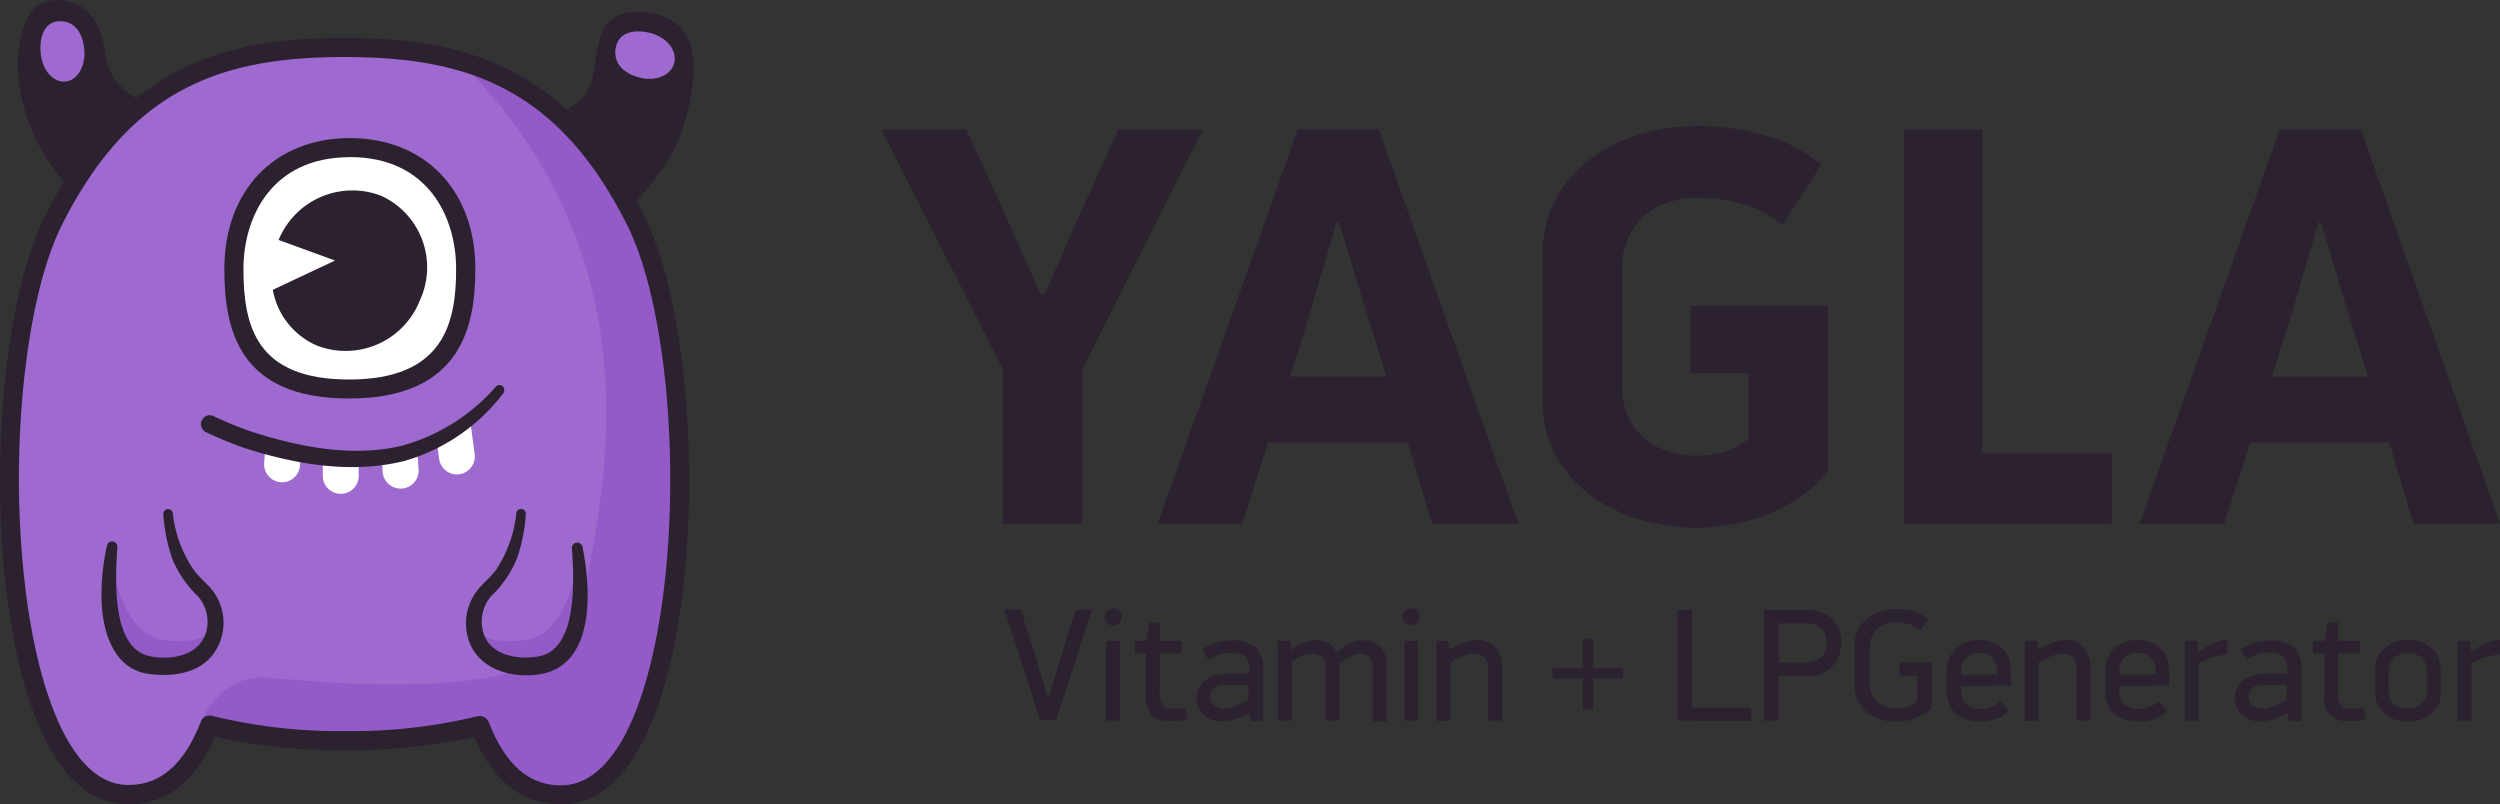 <?xml version="1.0" encoding="UTF-8"?> <svg xmlns="http://www.w3.org/2000/svg" id="Слой_1" data-name="Слой 1" viewBox="0 0 248.61 80"><rect x="0" y="0" width="248.61" height="80" fill="#333333" stroke="none"/> <defs> <style>.cls-1,.cls-6{fill:#2c212f;}.cls-2,.cls-3{fill:#9e6acf;}.cls-3,.cls-4,.cls-5,.cls-6{fill-rule:evenodd;}.cls-4{fill:#935ac8;}.cls-5{fill:#fff;}</style> </defs> <path class="cls-1" d="M103.88,29.27l3.34-7.62,4-8.77h8.41l-12,23.84V52.09h-7.9V36.72L87.64,12.88H96.1l4.1,9,3.28,7.4Z"></path> <path class="cls-1" d="M140,44H126.12l-2.59,8.08h-8.41l13.94-39.21h8.06L151,52.09h-8.58Zm-11.7-6.55h9.57l-1.56-5L133.15,22.1h-.23l-3,10.19Z"></path> <path class="cls-1" d="M178.82,49.56a17.24,17.24,0,0,1-3.34,1.7,17.7,17.7,0,0,1-3.49.94,20.69,20.69,0,0,1-3.31.29,19.62,19.62,0,0,1-5.5-.8,15.8,15.8,0,0,1-4.9-2.36,12.28,12.28,0,0,1-3.51-3.93,10.87,10.87,0,0,1-1.36-5.55V25.35a11.49,11.49,0,0,1,1.3-5.55,12.16,12.16,0,0,1,3.46-4,15.55,15.55,0,0,1,4.92-2.45,19.84,19.84,0,0,1,5.7-.82,24.29,24.29,0,0,1,6.75.94,14.39,14.39,0,0,1,5.58,2.93l-3.86,6a10.52,10.52,0,0,0-4.09-2.14,16.46,16.46,0,0,0-4.26-.59,10.28,10.28,0,0,0-2.74.37,6.51,6.51,0,0,0-2.42,1.22A6.62,6.62,0,0,0,162,23.47a7.25,7.25,0,0,0-.69,3.3V38.2a7.68,7.68,0,0,0,.63,3.28,6.26,6.26,0,0,0,1.67,2.19A6.78,6.78,0,0,0,166,44.92a9.56,9.56,0,0,0,2.71.4,11.21,11.21,0,0,0,2.51-.32,6.49,6.49,0,0,0,2.67-1.39V37.07H168.1V30.41h13.66v16.5A13.79,13.79,0,0,1,178.82,49.56Z"></path> <path class="cls-1" d="M197.13,45.09V12.88h-7.77V52.09H210v-7Z"></path> <path class="cls-1" d="M237.6,44H223.78l-2.6,8.08h-8.41l13.94-39.21h8.07l13.83,39.21H240Zm-11.69-6.55h9.56l-1.55-5L230.8,22.1h-.23l-3,10.19Z"></path> <path class="cls-1" d="M53.21,12s5-.75,5.7-4.22.37-7.13,5.5-6.52S69.62,6.41,68.14,12s-6.83,10.21-9.67,11.91"></path> <path class="cls-2" d="M63.54,7.7c1.6.44,3.16-.17,3.5-1.4s-.69-2.57-2.29-3-3.21-.14-3.51,1.4S61.94,7.26,63.54,7.7Z"></path> <path class="cls-1" d="M16.14,10.67S11,9.89,10.47,5.35,7-.69,4.18.28s-5,11.85,4.7,20.38Z"></path> <path class="cls-3" d="M55.79,79.05c-3.92,0-6.47-2.76-8.08-6.9a53.61,53.61,0,0,1-13.44,1.5,53.7,53.7,0,0,1-13.45-1.5c-1.61,4.14-4.15,6.9-8.08,6.9C-.69,79.05-1.92,36.37,5.3,22s17.05-17.24,29-17.24S56,7.55,63.24,22,69.22,79.05,55.79,79.05Z"></path> <path class="cls-3" d="M55.79,79.05c-3.92,0-6.47-2.76-8.08-6.9a53.61,53.61,0,0,1-13.44,1.5,53.7,53.7,0,0,1-13.45-1.5c-1.61,4.14-4.15,6.9-8.08,6.9C4.62,79.05,1,63.43.93,47.9c0-9.09,1.21-18.15,3.52-24,.27-.68.55-1.32.85-1.91,7.21-14.41,17.05-17.24,29-17.24S56,7.55,63.24,22,69.22,79.05,55.79,79.05Z"></path> <path class="cls-4" d="M55.79,79.05c-3.92,0-6.47-2.76-8.08-6.9a53.61,53.61,0,0,1-13.44,1.5A59.31,59.31,0,0,1,19.94,71.8s2-4.69,6.43-4.43,29.75,3.4,31.33-6.23S66.8,26.92,45.62,6C52.54,8,58.46,12.43,63.24,22,70.45,36.37,69.22,79.05,55.79,79.05Z"></path> <path class="cls-4" d="M21.43,62.32c-.22,2.34-2.29,4.52-6.6,3.82-4.64-.75-4.11-8.37-3.79-11,0,0,.69,7.74,5.09,8.47S21.43,62.32,21.43,62.32Z"></path> <path class="cls-4" d="M47.11,62.32c.21,2.34,2.28,4.52,6.6,3.82,4.64-.75,4.11-8.37,3.79-11,0,0-.7,7.74-5.1,8.47S47.11,62.32,47.11,62.32Z"></path> <path class="cls-1" d="M55.79,80c-3.79,0-6.7-2.26-8.65-6.73A56.2,56.2,0,0,1,34.27,74.6a56.36,56.36,0,0,1-12.88-1.33C19.44,77.74,16.54,80,12.74,80c-2.88,0-5.37-1.66-7.39-4.94-7.24-11.73-6.72-41.91-.9-53.52C12.27,5.92,23.4,3.77,34.27,3.77s22,2.15,29.82,17.77c5.81,11.61,6.34,41.79-.91,53.52C61.16,78.34,58.67,80,55.79,80Zm-8.08-8.8a1,1,0,0,1,.89.6c1.65,4.24,4,6.3,7.19,6.3,2.18,0,4.12-1.36,5.78-4,3.11-5,5-14.66,5.08-25.73.07-10.62-1.57-20.56-4.26-25.94C55.44,8.51,46.12,5.67,34.27,5.67S13.1,8.51,6.15,22.39c-2.7,5.38-4.33,15.32-4.27,25.94C2,59.4,3.85,69,7,74.06c1.65,2.68,3.6,4,5.77,4,3.19,0,5.55-2.06,7.2-6.3a.93.93,0,0,1,1.12-.57A53.07,53.07,0,0,0,34.27,72.7a53,53,0,0,0,13.2-1.47A1,1,0,0,1,47.71,71.2Z"></path> <path class="cls-1" d="M11.67,54.43c-.2,3.1-.63,10.12,3.3,10.84,2.18.43,5-.13,5.58-2.61a3.85,3.85,0,0,0-.88-3.38,10.82,10.82,0,0,1-2.55-3.74,17.46,17.46,0,0,1-.88-4.39.49.49,0,0,1,.44-.52.47.47,0,0,1,.5.39,12.5,12.5,0,0,0,2.14,5.74c.41.52.93,1,1.46,1.55a5.25,5.25,0,0,1,.22,7c-1.57,1.78-4.12,2-6.32,1.69-3.82-.61-4.69-5.09-4.58-8.33a22.73,22.73,0,0,1,.54-4.42.52.52,0,0,1,.63-.39.52.52,0,0,1,.4.57Z"></path> <path class="cls-1" d="M57.9,54.25c.86,4.15,1.37,11.66-4,12.76-3.1.58-6.79-.54-7.46-4a5.36,5.36,0,0,1,1.36-4.69c.54-.58,1-1,1.46-1.55A12.5,12.5,0,0,0,51.35,51a.47.47,0,0,1,.55-.38.48.48,0,0,1,.39.51,16.61,16.61,0,0,1-.88,4.39,10.68,10.68,0,0,1-2.55,3.74A3.87,3.87,0,0,0,48,62.66c.52,2.48,3.4,3,5.58,2.61,3.92-.72,3.5-7.74,3.29-10.84a.53.53,0,0,1,1-.18Z"></path> <path class="cls-5" d="M46.31,26.73c0,6.6-2.07,12-11.6,12S23.26,33.33,23.26,26.73s3.95-12.06,11.53-12.06S46.31,20.13,46.31,26.73Z"></path> <path class="cls-1" d="M34.71,39.63c-11,0-12.4-6.9-12.4-12.9,0-7.78,5-13,12.48-13s12.48,5.23,12.48,13C47.27,32.27,46,39.63,34.71,39.63Zm.08-24c-7.81,0-10.58,6-10.58,11.11,0,5.71,1.27,11,10.5,11,9.39,0,10.65-5.56,10.65-11C45.36,21.61,42.59,15.62,34.79,15.62Z"></path> <path class="cls-6" d="M41.75,29.88a7.93,7.93,0,0,1-10.22,4.49,7.46,7.46,0,0,1-4.4-5.55l6.19-2.91-5.61-2.05A7.93,7.93,0,0,1,37.9,19.47,7.82,7.82,0,0,1,41.75,29.88Z"></path> <path class="cls-2" d="M8.38,4.9C8.54,6.55,7.72,8,6.51,8.11S4.21,7,4.05,5.32s.37-3.18,1.87-3.21S8.22,3.24,8.38,4.9Z"></path> <path class="cls-5" d="M46.8,42.14l-.26.2c-.94.65-2,1-3,1.67l-.09.06.22,1.57a1.78,1.78,0,1,0,3.53-.49Z"></path> <path class="cls-5" d="M41.05,44.84a13.55,13.55,0,0,1-3.11.43l.12,1.7a1.79,1.79,0,0,0,3.57-.25l-.15-2.06A3.25,3.25,0,0,1,41.05,44.84Z"></path> <path class="cls-5" d="M35.67,45.18v2a1.79,1.79,0,1,1-3.57,0v-2Z"></path> <path class="cls-5" d="M29.94,44.74l-.11,1.56a1.78,1.78,0,1,1-3.56-.25l.12-1.65Z"></path> <path class="cls-1" d="M50.13,39a18.93,18.93,0,0,1-9.91,6.84c-5.3,1.31-10.88.34-16-1.32a39.26,39.26,0,0,1-3.74-1.55.88.88,0,0,1-.41-1.18.87.87,0,0,1,1.18-.4,37.62,37.62,0,0,0,3.54,1.46c4.78,1.57,10.05,2.63,15,1.52a19.08,19.08,0,0,0,9.53-5.93.48.48,0,0,1,.77.56Z"></path> <path class="cls-1" d="M104.29,69.4l1.12-3.78,1.57-5h1.61l-3.55,11h-1.6l-3.55-11h1.62l1.61,5.16,1.07,3.59Z"></path> <path class="cls-1" d="M111.57,61.33a.89.89,0,0,1-.87.87.86.86,0,0,1-.59-1.47.84.84,0,0,1,.59-.24.85.85,0,0,1,.61.24A.83.83,0,0,1,111.57,61.33ZM110,71.67V63.73h1.38v7.94Z"></path> <path class="cls-1" d="M118.12,71.48a4.42,4.42,0,0,1-1,.22c-.34,0-.58,0-.74,0a2.48,2.48,0,0,1-1.84-.58,2.7,2.7,0,0,1-.56-1.92V65h-1.12V63.73H114l.32-1.84h1v1.84h2.21V65h-2.21v3.88a2.86,2.86,0,0,0,.09.79,1.37,1.37,0,0,0,.24.5.75.75,0,0,0,.38.25,2,2,0,0,0,.51.06,4.41,4.41,0,0,0,.6,0l.69-.08Z"></path> <path class="cls-1" d="M124.16,70.9a6.85,6.85,0,0,1-1.54.68,4.5,4.5,0,0,1-1.08.15,2.58,2.58,0,0,1-1.84-.64,2.24,2.24,0,0,1-.69-1.74,1.92,1.92,0,0,1,.3-1.1,2.42,2.42,0,0,1,.73-.73,3,3,0,0,1,.95-.4,3.85,3.85,0,0,1,.9-.12h2.32v-.61a1.33,1.33,0,0,0-.47-1.16,2.24,2.24,0,0,0-1.32-.33,5.34,5.34,0,0,0-1,.12,2.86,2.86,0,0,0-1.21.62l-.67-1a4,4,0,0,1,1.55-.77,6.6,6.6,0,0,1,1.46-.18,3.36,3.36,0,0,1,2.3.68,2.7,2.7,0,0,1,.76,2.09v5.25h-1.22l-.16-.74Zm0-2.77h-2.1c-.17,0-.35,0-.55,0a2,2,0,0,0-.55.16,1.07,1.07,0,0,0-.42.37,1.09,1.09,0,0,0-.17.65,1,1,0,0,0,.39.86,1.58,1.58,0,0,0,1,.29,2.39,2.39,0,0,0,.63-.09,4.79,4.79,0,0,0,.64-.21c.21-.09.41-.18.6-.28l.53-.28Z"></path> <path class="cls-1" d="M130.88,63.65a2.36,2.36,0,0,1,1.24.32,2,2,0,0,1,.78.9,9.27,9.27,0,0,1,.86-.62,6.35,6.35,0,0,1,.69-.38,2.5,2.5,0,0,1,.55-.18,3.73,3.73,0,0,1,.46,0,2.47,2.47,0,0,1,1.79.63,2.59,2.59,0,0,1,.66,2v5.42h-1.38V66.53a1.81,1.81,0,0,0-.3-1.16,1.22,1.22,0,0,0-1-.37,2.06,2.06,0,0,0-.92.25,8.26,8.26,0,0,0-1.13.74,1.38,1.38,0,0,1,0,.26,2.1,2.1,0,0,1,0,.27v5.15h-1.38V66.49a1.59,1.59,0,0,0-.34-1.16,1.18,1.18,0,0,0-.86-.33,2.64,2.64,0,0,0-1,.18,6.21,6.21,0,0,0-1.15.65v5.84h-1.37V63.73h1.21l.15.92a6.15,6.15,0,0,1,.77-.52q.35-.18.63-.3a2.18,2.18,0,0,1,.51-.14A3.42,3.42,0,0,1,130.88,63.65Z"></path> <path class="cls-1" d="M141.19,61.33a.82.82,0,0,1-.25.61.85.85,0,0,1-.61.26.82.82,0,0,1-.59-.26.83.83,0,0,1,0-1.21.84.84,0,0,1,.59-.24.87.87,0,0,1,.61.24A.82.82,0,0,1,141.19,61.33Zm-1.53,10.34V63.73H141v7.94Z"></path> <path class="cls-1" d="M146.88,63.65a2.32,2.32,0,0,1,1.82.74,3,3,0,0,1,.66,2.1v5.18H148v-5a1.71,1.71,0,0,0-.4-1.3,1.37,1.37,0,0,0-1-.36,3.09,3.09,0,0,0-1.12.25,6.18,6.18,0,0,0-1.26.63v5.79h-1.38V63.73H144l.16.88a10.19,10.19,0,0,1,.92-.51,5.5,5.5,0,0,1,.73-.29,3.65,3.65,0,0,1,.57-.12A4.26,4.26,0,0,1,146.88,63.65Z"></path> <path class="cls-1" d="M158.41,67.48v3.07h-1V67.48h-3v-1h3v-3h1v3h3v1Z"></path> <path class="cls-1" d="M166.8,71.67v-11h1.47v9.69h5.89v1.33Z"></path> <path class="cls-1" d="M183.11,63.94a3.55,3.55,0,0,1-.83,2.23,3,3,0,0,1-1,.77,2.78,2.78,0,0,1-1.31.3h-3.1v4.43h-1.48v-11H180a3.12,3.12,0,0,1,1.38.29,3,3,0,0,1,1,.77,3.32,3.32,0,0,1,.58,1.06A3.67,3.67,0,0,1,183.11,63.94Zm-1.46,0a1.87,1.87,0,0,0-.55-1.42,2,2,0,0,0-1.41-.53h-2.8v3.89h2.8a2,2,0,0,0,1.41-.51A1.85,1.85,0,0,0,181.65,63.94Z"></path> <path class="cls-1" d="M191.31,71a4.68,4.68,0,0,1-.9.44,4.85,4.85,0,0,1-1,.25,5.19,5.19,0,0,1-.94.08,4.69,4.69,0,0,1-1.54-.25,3.85,3.85,0,0,1-1.29-.71,3.54,3.54,0,0,1-.9-1.13,3.43,3.43,0,0,1-.33-1.52v-4a3.17,3.17,0,0,1,.34-1.49,3.48,3.48,0,0,1,.92-1.14,4.2,4.2,0,0,1,1.34-.72,5.25,5.25,0,0,1,1.6-.25,5.7,5.7,0,0,1,1.69.24,4.05,4.05,0,0,1,1.4.76L191,62.68a3.1,3.1,0,0,0-1.08-.58,4.18,4.18,0,0,0-1.28-.21,3.3,3.3,0,0,0-1,.15,2.29,2.29,0,0,0-.86.45,2.19,2.19,0,0,0-.62.78,2.74,2.74,0,0,0-.23,1.17v3.44a2.76,2.76,0,0,0,.22,1.16,2.12,2.12,0,0,0,.57.79,2.43,2.43,0,0,0,.82.45,3.43,3.43,0,0,0,1,.14,5.37,5.37,0,0,0,.94-.1,2.73,2.73,0,0,0,1.16-.55V67.19h-1.76V65.86h3.22v4.48A3.78,3.78,0,0,1,191.31,71Z"></path> <path class="cls-1" d="M195,68.21v.53a1.8,1.8,0,0,0,.16.81,1.46,1.46,0,0,0,.44.54,1.83,1.83,0,0,0,.64.32,3.06,3.06,0,0,0,.74.09,3.13,3.13,0,0,0,.93-.16,2.63,2.63,0,0,0,1-.62l.86.94a3.3,3.3,0,0,1-1.35.86,5.2,5.2,0,0,1-1.5.23,4.5,4.5,0,0,1-1.28-.18,3.33,3.33,0,0,1-1.06-.55,2.44,2.44,0,0,1-.72-.9,2.83,2.83,0,0,1-.27-1.27V66.76a3.28,3.28,0,0,1,.24-1.28,2.72,2.72,0,0,1,.67-1,2.89,2.89,0,0,1,1-.61,3.57,3.57,0,0,1,1.29-.22,3.88,3.88,0,0,1,1.29.21,2.89,2.89,0,0,1,1,.59,2.75,2.75,0,0,1,.66.94,3.22,3.22,0,0,1,.23,1.24v1.56Zm3.63-1.42a2.4,2.4,0,0,0-.14-.85,1.74,1.74,0,0,0-.39-.58,1.48,1.48,0,0,0-.58-.34,2.28,2.28,0,0,0-.7-.1,2.15,2.15,0,0,0-.68.11,1.77,1.77,0,0,0-.58.34,1.63,1.63,0,0,0-.4.56,2,2,0,0,0-.14.81v.35h3.61Z"></path> <path class="cls-1" d="M205.41,63.65a2.32,2.32,0,0,1,1.82.74,3,3,0,0,1,.66,2.1v5.18h-1.38v-5a1.71,1.71,0,0,0-.4-1.3,1.37,1.37,0,0,0-1-.36,3.09,3.09,0,0,0-1.12.25,6.18,6.18,0,0,0-1.26.63v5.79h-1.38V63.73h1.22l.16.88a10.19,10.19,0,0,1,.92-.51,5.5,5.5,0,0,1,.73-.29,3.65,3.65,0,0,1,.57-.12A4.26,4.26,0,0,1,205.41,63.65Z"></path> <path class="cls-1" d="M210.74,68.21v.53a1.8,1.8,0,0,0,.16.81,1.37,1.37,0,0,0,.44.54,1.75,1.75,0,0,0,.64.32,3,3,0,0,0,.74.09,3.13,3.13,0,0,0,.93-.16,2.53,2.53,0,0,0,1-.62l.87.94a3.27,3.27,0,0,1-1.36.86,5.09,5.09,0,0,1-1.49.23,4.45,4.45,0,0,1-1.28-.18,3.39,3.39,0,0,1-1.07-.55,2.66,2.66,0,0,1-.72-.9,3,3,0,0,1-.26-1.27V66.76a3.28,3.28,0,0,1,.24-1.28,2.82,2.82,0,0,1,.66-1,2.94,2.94,0,0,1,1-.61,3.51,3.51,0,0,1,1.28-.22,3.9,3.9,0,0,1,1.3.21,2.89,2.89,0,0,1,1,.59,2.6,2.6,0,0,1,.65.94,3,3,0,0,1,.23,1.24v1.56Zm3.63-1.42a2.19,2.19,0,0,0-.15-.85,1.49,1.49,0,0,0-.39-.58,1.38,1.38,0,0,0-.57-.34,2.28,2.28,0,0,0-.7-.1,2.22,2.22,0,0,0-.69.11,1.84,1.84,0,0,0-.57.34,1.51,1.51,0,0,0-.4.56,2,2,0,0,0-.15.81v.35h3.62Z"></path> <path class="cls-1" d="M221.49,65.09a6.5,6.5,0,0,0-1.77.38,7,7,0,0,0-1.06.52v5.68h-1.38V63.73h1.22l.14,1.17h0a3.63,3.63,0,0,1,.53-.43,5.71,5.71,0,0,1,.69-.41,4.51,4.51,0,0,1,.78-.3,3,3,0,0,1,.83-.12Z"></path> <path class="cls-1" d="M227.4,70.9a6.66,6.66,0,0,1-1.54.68,4.5,4.5,0,0,1-1.08.15,2.58,2.58,0,0,1-1.84-.64,2.24,2.24,0,0,1-.69-1.74,1.92,1.92,0,0,1,.3-1.1,2.54,2.54,0,0,1,.73-.73,3.05,3.05,0,0,1,.95-.4,3.92,3.92,0,0,1,.9-.12h2.32v-.61a1.33,1.33,0,0,0-.46-1.16,2.27,2.27,0,0,0-1.33-.33,5.34,5.34,0,0,0-1,.12,2.82,2.82,0,0,0-1.2.62l-.68-1a4,4,0,0,1,1.56-.77,6.45,6.45,0,0,1,1.45-.18,3.37,3.37,0,0,1,2.31.68,2.69,2.69,0,0,1,.75,2.09v5.25h-1.21l-.17-.74Zm0-2.77h-2.09a5.48,5.48,0,0,0-.55,0,2,2,0,0,0-.56.16,1.07,1.07,0,0,0-.42.37,1.16,1.16,0,0,0-.17.65,1,1,0,0,0,.39.86,1.6,1.6,0,0,0,1,.29,2.28,2.28,0,0,0,.63-.09,4.36,4.36,0,0,0,.64-.21c.21-.09.41-.18.6-.28l.53-.28Z"></path> <path class="cls-1" d="M235.28,71.48a4.55,4.55,0,0,1-1,.22c-.34,0-.58,0-.75,0a2.47,2.47,0,0,1-1.83-.58,2.66,2.66,0,0,1-.56-1.92V65H230V63.73h1.16l.32-1.84h1v1.84h2.21V65h-2.21v3.88a2.86,2.86,0,0,0,.09.79,1.37,1.37,0,0,0,.24.5.77.77,0,0,0,.37.25,2,2,0,0,0,.52.06,4.41,4.41,0,0,0,.6,0l.69-.08Z"></path> <path class="cls-1" d="M242.74,68.87a2.77,2.77,0,0,1-.26,1.22,2.7,2.7,0,0,1-.73.91,3.3,3.3,0,0,1-1.05.56,4,4,0,0,1-1.26.19,4.15,4.15,0,0,1-1.29-.19,3.2,3.2,0,0,1-1-.56,2.74,2.74,0,0,1-.7-.91,2.77,2.77,0,0,1-.25-1.22v-2.3a2.71,2.71,0,0,1,.26-1.23,2.77,2.77,0,0,1,.71-.91,3.18,3.18,0,0,1,1-.58,4.07,4.07,0,0,1,1.27-.2,4.31,4.31,0,0,1,1.33.2,3.29,3.29,0,0,1,1,.58,2.56,2.56,0,0,1,.68.91,3,3,0,0,1,.24,1.23Zm-1.37-2.06a1.93,1.93,0,0,0-.18-.87,1.67,1.67,0,0,0-1.07-.89,2.25,2.25,0,0,0-.66-.1,2.22,2.22,0,0,0-.67.1,1.81,1.81,0,0,0-.62.31,1.74,1.74,0,0,0-.45.58,1.93,1.93,0,0,0-.18.87v1.78a2.26,2.26,0,0,0,.15.87,1.56,1.56,0,0,0,.41.58,1.43,1.43,0,0,0,.61.32,3,3,0,0,0,.75.09,2.61,2.61,0,0,0,.66-.09,1.63,1.63,0,0,0,.61-.32,1.67,1.67,0,0,0,.46-.58,1.93,1.93,0,0,0,.18-.87Z"></path> <path class="cls-1" d="M248.61,65.09a6.33,6.33,0,0,0-1.77.38,6.71,6.71,0,0,0-1.07.52v5.68H244.4V63.73h1.21l.15,1.17h0a4.26,4.26,0,0,1,.53-.43,7.84,7.84,0,0,1,.69-.41,5.24,5.24,0,0,1,.78-.3,3,3,0,0,1,.84-.12Z"></path> </svg> 